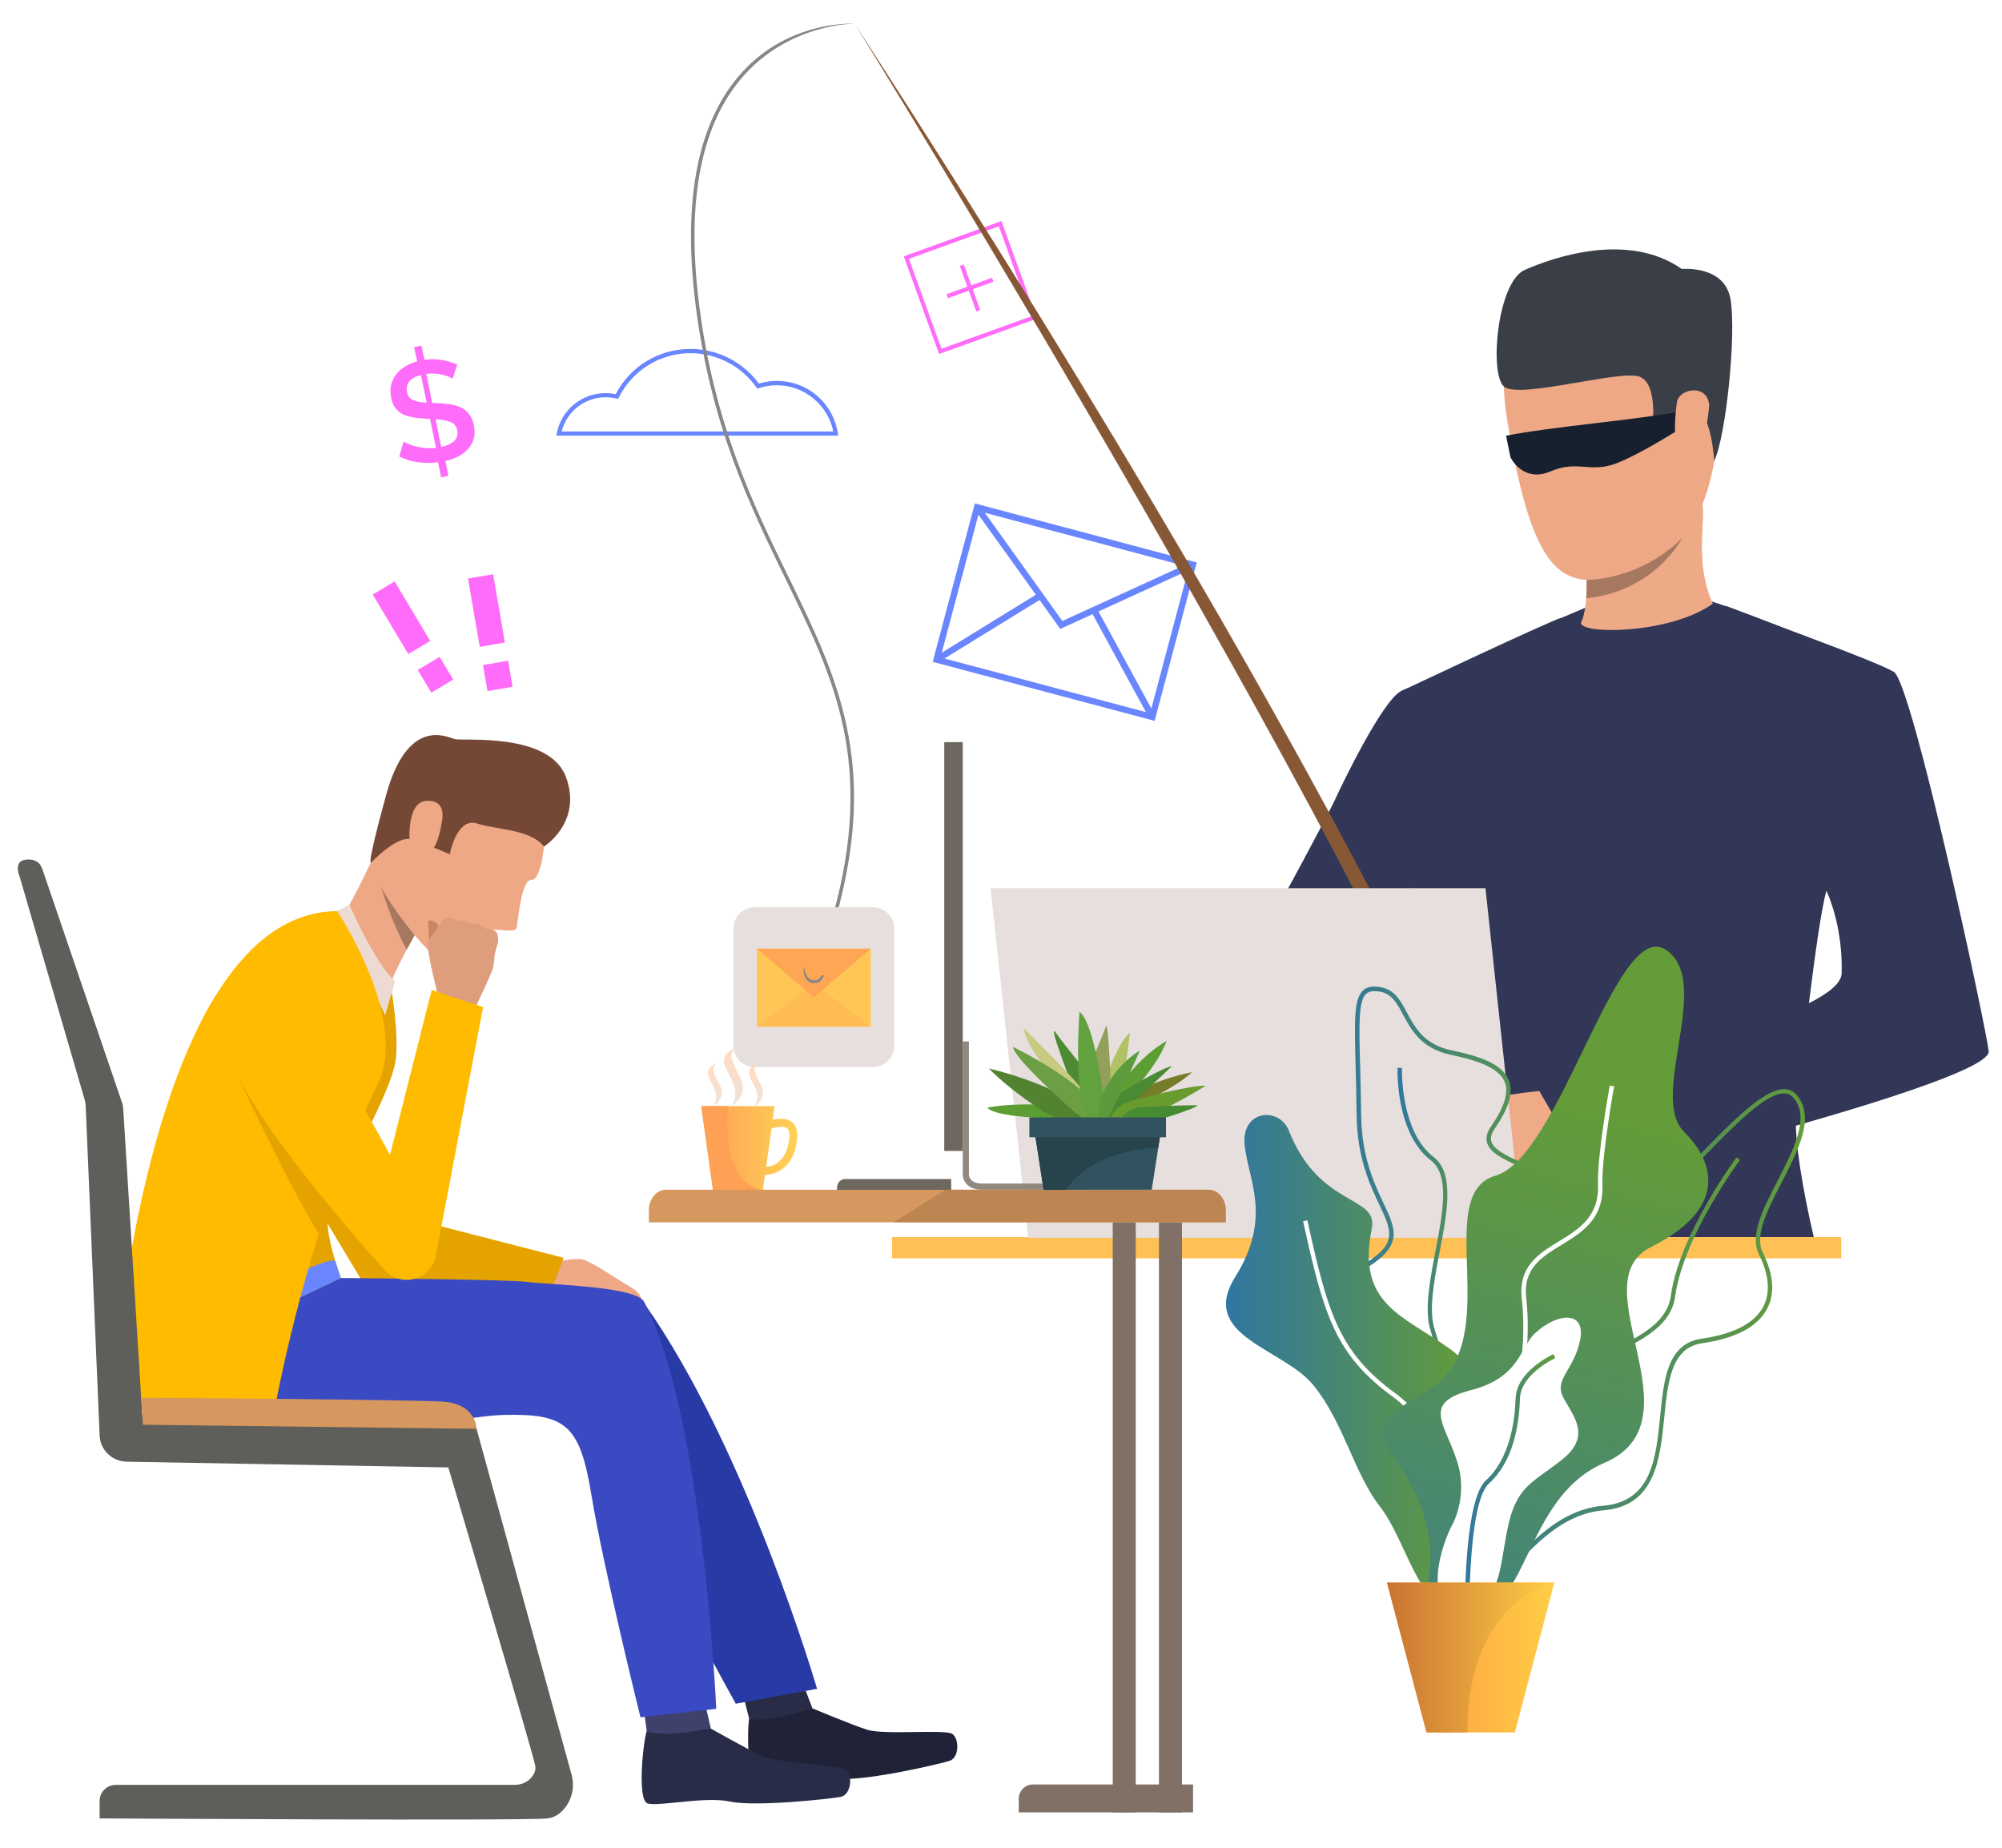 <?xml version="1.0" encoding="utf-8"?>
<!-- Generator: Adobe Illustrator 27.0.0, SVG Export Plug-In . SVG Version: 6.00 Build 0)  -->
<svg version="1.1" id="Слой_1" xmlns="http://www.w3.org/2000/svg" xmlns:xlink="http://www.w3.org/1999/xlink" x="0px" y="0px"
	 viewBox="0 0 2166.2 2000" style="enable-background:new 0 0 2166.2 2000;" xml:space="preserve">
<style type="text/css">
	.st0{fill:#6A86FF;}
	.st1{fill:#FF6CFA;}
	.st2{fill:#878787;}
	.st3{fill:#323657;}
	.st4{fill:#EEA987;}
	.st5{fill:#EFAA88;}
	.st6{fill:#EEA886;}
	.st7{fill:#3A3F47;}
	.st8{fill:#A77860;}
	.st9{fill:#16202E;}
	.st10{fill:#E6DFDD;}
	.st11{fill:#FFC055;}
	.st12{fill:#CFA345;}
	.st13{fill:#875835;}
	.st14{fill:#5E8FDF;}
	.st15{fill:#486EAB;}
	.st16{fill:#689FF7;}
	.st17{fill:url(#SVGID_1_);}
	.st18{clip-path:url(#SVGID_00000084508128632259943410000016746571654643012751_);}
	.st19{filter:url(#Adobe_OpacityMaskFilter);}
	.st20{clip-path:url(#SVGID_00000037674829567896127160000018062221462879338387_);}
	.st21{clip-path:url(#SVGID_00000039848371703936038100000011689185528386066618_);}
	
		.st22{clip-path:url(#SVGID_00000183246049806208308520000007907822232395922860_);fill:url(#SVGID_00000113345313386614754840000010041979141278922912_);}
	
		.st23{clip-path:url(#SVGID_00000037674829567896127160000018062221462879338387_);mask:url(#SVGID_00000041290390106618956910000010115690699047423664_);fill:url(#SVGID_00000087398581865324145240000005447636926822709936_);}
	.st24{fill:url(#SVGID_00000112633051956910806140000012617923929623084459_);}
	.st25{fill:url(#SVGID_00000041264424329477559420000017711254375179897002_);}
	.st26{fill:url(#SVGID_00000178205235275879271070000017630340776945586323_);}
	.st27{fill:url(#SVGID_00000113346229839295413470000004670579337456048309_);}
	.st28{fill:url(#SVGID_00000100360109588352355440000013834228542272242063_);}
	.st29{fill:url(#SVGID_00000132073744139227546710000004100121266538493104_);}
	.st30{fill:url(#SVGID_00000137101285275698486310000005274603004342472347_);}
	.st31{fill:url(#SVGID_00000013164898254001988650000011480369938158461116_);}
	.st32{fill:url(#SVGID_00000080893149443535629480000003774677175586949028_);}
	.st33{fill:#FFFFFF;}
	.st34{fill:url(#SVGID_00000101070987854153572700000001325951689418566286_);}
	.st35{fill:url(#SVGID_00000128444114553816255340000015407222746698608783_);}
	.st36{fill:url(#SVGID_00000000205892614448982960000002578417084980908683_);}
	.st37{fill:url(#SVGID_00000044153541461407856940000000503287361398350476_);}
	.st38{fill:#FFC655;}
	.st39{fill:#FFBC55;}
	.st40{fill:#FFA655;}
	.st41{fill:#E5A300;}
	.st42{fill:#202338;}
	.st43{fill:#292C47;}
	.st44{fill:#3D416B;}
	.st45{fill:#283AA5;}
	.st46{fill:#3A4AC3;}
	.st47{fill:#754836;}
	.st48{fill:#C98462;}
	.st49{fill:#DE9D7D;}
	.st50{fill:#EDDAD3;}
	.st51{fill:#FEBB00;}
	.st52{fill:#5E5E5B;}
	.st53{fill:#D6985E;}
	.st54{fill:#807066;}
	.st55{fill:#6E6760;}
	.st56{fill:#918880;}
	.st57{fill:#BC8551;}
	.st58{fill:#757D28;}
	.st59{fill:#5C9E33;}
	.st60{fill:#4D8B33;}
	.st61{fill:#B1C265;}
	.st62{fill:#92A05B;}
	.st63{fill:#C7CA7F;}
	.st64{fill:#518330;}
	.st65{fill:#6C9F44;}
	.st66{fill:#4A8A33;}
	.st67{fill:#689C2F;}
	.st68{fill:#478B33;}
	.st69{fill:#61A23E;}
	.st70{fill:#5C9B3B;}
	.st71{fill:#31535F;}
	.st72{fill:#27434C;}
</style>
<path class="st0" d="M1054.8,544.8l-45.6,171.4l240.1,63.9l45.6-171.4L1054.8,544.8z M1149.5,672l-83.9-117.1l214.9,57.2L1149.5,672
	z M1120.8,643.6L1019,706.3l39.7-149.3L1120.8,643.6z M1124.8,649.3l22.4,31.3l35-16l57.7,106l-217.9-58L1124.8,649.3z
	 M1188.6,661.7l96.9-44.3l-39.7,149.3L1188.6,661.7z"/>
<g>
	<g>
		<path class="st1" d="M1121.8,344.9l-105.7,38.2l-38.2-105.7l105.7-38.2L1121.8,344.9z M1018.7,377.4l97.3-35.2l-35.2-97.3
			l-97.3,35.2L1018.7,377.4z"/>
	</g>
	<g>
		
			<rect x="1047.8" y="285.6" transform="matrix(0.94 -0.34 0.34 0.94 -43.459 375.596)" class="st1" width="4.5" height="52.4"/>
	</g>
	<g>
		
			<rect x="1023.8" y="309.5" transform="matrix(0.94 -0.34 0.34 0.94 -43.46 375.574)" class="st1" width="52.4" height="4.5"/>
	</g>
</g>
<g>
	<path class="st0" d="M906.9,471.4H602l0.5-2.7c4.9-25.1,27.1-43.3,52.7-43.3c3.7,0,7.4,0.4,11,1.1c15.9-30.2,46.7-48.9,81-48.9
		c29.2,0,56.7,14,73.9,37.5c6.3-1.9,12.8-2.9,19.4-2.9c33.2,0,60.9,23.8,66,56.5L906.9,471.4z M607.7,466.9h293.9
		c-5.7-28.7-31.5-50-61-50c-6.7,0-13.3,1.1-19.6,3.2l-1.6,0.5l-1-1.4c-16.3-23.1-42.9-37-71.1-37c-33.1,0-62.9,18.4-77.7,47.9
		l-0.8,1.6l-1.8-0.4c-3.8-0.9-7.7-1.4-11.7-1.4C632.7,429.9,613.2,445.3,607.7,466.9z"/>
</g>
<g>
	<path class="st1" d="M489.8,409.9c-1.1-0.8-2.7-1.6-4.7-2.4s-4.3-1.5-6.8-2.1c-2.6-0.6-5.3-1-8.2-1.1c-2.9-0.2-5.9-0.1-8.9,0.3
		l6.5,31.5h3c5.7,0.2,11,0.6,15.7,1.3c4.7,0.7,8.9,1.9,12.4,3.6s6.5,4.1,8.8,7.1c2.4,3.1,4.1,7,5.1,11.9c1.1,5.4,1.1,10.2,0,14.4
		c-1.1,4.2-3.1,7.9-6,11.2c-2.9,3.2-6.4,6-10.7,8.2c-4.2,2.2-8.9,3.9-14.1,5.1l3.3,16l-7.9,1.6l-3.4-16.3c-7.4,1-14.6,1-21.7,0
		s-13.8-3.1-20.2-6.2l4.7-16.2c1.4,1,3.3,2,5.7,2.9c2.4,1,5.2,1.8,8.3,2.6c3.1,0.7,6.5,1.3,10.1,1.6c3.6,0.3,7.3,0.3,11-0.1
		l-6.5-31.5c-0.6-0.1-1.3-0.1-2-0.1s-1.4-0.1-2-0.1c-5.7-0.3-10.7-0.8-15-1.6c-4.3-0.7-8-2-11.1-3.6c-3.1-1.7-5.6-3.9-7.6-6.6
		s-3.4-6.2-4.3-10.4c-1-5-1.1-9.6-0.2-13.8c0.9-4.2,2.7-8,5.2-11.5c2.6-3.4,5.8-6.4,9.7-8.8c3.9-2.4,8.3-4.4,13.3-5.8l-3.2-15.4
		l7.9-1.6l3.2,15.4c6.7-1,13-0.9,19.1,0.2c6,1.1,11.5,2.7,16.4,5L489.8,409.9z M440.4,424.3c0.9,4.3,3,7.1,6.5,8.7
		c3.4,1.5,8.4,2.4,14.8,2.8l-6.2-30c-6.1,1.6-10.4,4-12.8,7.2C440.3,416.1,439.5,419.9,440.4,424.3z M494.8,465.7
		c-0.9-4.5-3.4-7.5-7.4-9s-9.4-2.6-16.2-3.1l6.2,30.1c6.5-1.4,11.2-3.7,14.2-6.7C494.7,473.9,495.7,470.1,494.8,465.7z"/>
</g>
<path class="st2" d="M897.7,989.8c-1.9,2.4-1.6,5.8,0.8,7.7c0.7,0.6,1.5,0.9,2.3,1.1c1,30.9-1,49.9-12.3,50.5
	c-10.9,0.5-12.1-15.9-12.1-15.9c-1.7,7.1,1.2,22.2,15.5,18.6c12.3-3.1,12.1-39.6,11.6-53.3c1-0.3,1.9-0.9,2.6-1.8
	c1.9-2.4,1.6-5.8-0.8-7.7C903.1,987.1,899.6,987.5,897.7,989.8z"/>
<g>
	<g>
		<path class="st3" d="M1533.6,1104c12.2,96.6,0.3,173.4-2.9,249.1h406.4c-0.9-50.5-1.9-113.4-2-155.3
			c92.9-24.5,193.2-56.5,191.3-79.9c-1.9-24.1-74.3-378.8-94.5-393.3c-18.9-12.4-143.6-63.3-185.1-75.3
			c-10.3-0.6-131.1,8.2-131.1,8.2c-54,22.5-138.9,61.4-196.9,91.4c1.4,43,4,89.2,7.6,138.6C1526.4,887.4,1533,995.2,1533.6,1104z
			 M1936.3,1145.1c5-67.5,25.4-183.5,27.6-191.8c0.1,0,9.6,9,9.6,9s3.1,0.4,3.2,0.4c0-0.1,2.9,1.1,2.9,1.1s61.5,85.9,62.2,132.1
			C2042.1,1117.9,1994,1133.7,1936.3,1145.1z"/>
	</g>
	<g>
		<path class="st3" d="M1515.6,1353.2h53.2c9.9-60.4,23.8-122.2,31.1-187.7l0,0c13.4-138.3,64.1-459.6,89.3-496.9
			c-14.4,4.3-173.5,79.5-173.5,79.5c5.6,133.3,11.1,228.6,20.2,431.4C1531.5,1235.1,1523.9,1296.6,1515.6,1353.2z"/>
	</g>
	<g>
		<path class="st3" d="M1667.8,1178c12.1,28.5,53.8,99,53.8,99s30.2-7.4,74.6-18.9c3.9,33.5,7.7,63.1,11.5,95H1966
			c-11-44.4-22.1-101.5-22.8-134.9c106.2-30.3,210.2-64.3,208.6-80.6c-2.4-24.1-82.1-395.9-102.4-410.4
			c-22.8-13.1-135.4-53-181.9-71.5c-9,10-71.1,78.5-93,337.4c-2.7,32.2,2.9,91,9.2,149.8C1719.4,1160.2,1665.8,1173.1,1667.8,1178z
			 M1957.3,1085.6c6.4-51.6,13.6-103.5,18.9-121.6c0,0,17.9,36.1,16.5,89.1C1992.5,1063.8,1978.8,1074.8,1957.3,1085.6z"/>
	</g>
	<g>
		<path class="st4" d="M1853.3,653.3c-41.4-91.7,56-182.2-137.5-60.1c0.2,19.2,4.2,59.8-4.8,79.9
			C1705.2,686.6,1805.7,687.4,1853.3,653.3z"/>
	</g>
	<g>
		<path class="st3" d="M1247.7,1221.7c0,0,77.2-74.9,127.8-87.3c32.6-7.1,84.6-75.1,111.6-114.7v-0.1
			c35.9-51.9,64.1-101.6,64.1-101.6s106.3-124.5,21-180c0,0-36.5-0.8-56.6,10.1c-20.6,11.2-64.6,102.9-72,119.2
			c-7.5,16.2-88.2,167.1-93.6,170.5s-14.4,15.8-46.7,33.2c-39.6,21.3-101.7,83.6-101.7,83.6L1247.7,1221.7z"/>
	</g>
	<path class="st5" d="M1618.3,1308.3c14.1,0.3,19-6.2,34.1-13.8c20.1-2.1,60.6-43.4,69.1-51.1l-21.4-32.9l-9.9-32.6
		c-2.2,0.9-79.6,6.5-90.3,15.7c-8.2,6-11.8,14-15.7,17.6c-10.3,10.5-23.1,25.3-4,37.4c0,0,2.7,15.8,10.9,22.8c0,0,2,14.6,14.7,20.5
		C1605.8,1292,1609.5,1306.6,1618.3,1308.3z"/>
	<path class="st6" d="M1741.2,313.4c0,0-139.5-33.6-110.1,143s62.8,190.9,147.8,155.7s79.1-148.2,84.1-203.4
		C1868,353.4,1785.8,316,1741.2,313.4z"/>
	<path class="st7" d="M1854.8,498.9c0,0-2.8-55.5-23-57.6c-20.2-2-23.7,20.3-23.7,20.3l-20.5,3.6c0,0,7.2-48.5-12.9-57.3
		s-131.5,24.8-147.5,10.3s-6.9-113.1,22.6-126.1c29.6-13.1,111.2-42.1,170-1c0,0,46.4-4.6,52.7,32.9
		C1878.8,361.4,1867.8,471.3,1854.8,498.9z"/>
	<path class="st3" d="M1664,1178l57.6,99c0,0,152.6-39.3,188.2-49.3l-81.4-96.9C1828.4,1130.8,1708.4,1158.2,1664,1178z"/>
	<path class="st8" d="M1716.4,647.4L1716.4,647.4c74.8-7.6,103.8-65.2,103.8-65.2c-47.1,46.6-103.4,45.3-103.4,45.3
		C1716.9,634.1,1716.7,640.9,1716.4,647.4z"/>
	<path class="st9" d="M1819,445.1c-47.8,9.3-139.9,16.6-189.4,26.4l4.7,23.2c0,0,13.2,28.3,43.4,15.4c30.2-12.8,42.8,2.6,72.3-9.1
		c29.5-11.7,77.6-43.1,77.6-43.1L1819,445.1z"/>
	<path class="st6" d="M1814.4,435.7c2.1-15.5,32.9-20.8,35,2.6C1843.3,517.8,1802.9,518.4,1814.4,435.7z"/>
</g>
<rect x="1601.1" y="1305.5" class="st10" width="89.4" height="34"/>
<rect x="965.2" y="1338.7" class="st11" width="1027.1" height="23"/>
<path class="st12" d="M1389.6,1144.3c4.3,21.1-5.5,40.9-21.9,44.2c-16.4,3.4-33.2-11-37.5-32.1s5.5-40.9,21.9-44.2
	C1368.5,1108.9,1385.3,1123.2,1389.6,1144.3z"/>
<g>
	<path class="st13" d="M924.7,25.6c0,0,601.7,972.3,698,1285.8l17.1-13.7C1639.7,1297.7,1514.7,936,924.7,25.6z"/>
	<path class="st14" d="M1520.4,1145.1c-21.2,17-52.2,13.5-69.2-7.7s-13.5-52.2,7.7-69.2s52.2-13.5,69.2,7.7
		C1545.1,1097.2,1541.6,1128.2,1520.4,1145.1z"/>
	
		<rect x="1415.3" y="1154.4" transform="matrix(0.32 -0.947 0.947 0.32 -100.202 2180.445)" class="st15" width="108.2" height="11.3"/>
	<path class="st14" d="M1463.3,1225.1c-7.7,6.2-19,4.9-25.2-2.8c-6.2-7.7-4.9-19,2.8-25.2c7.7-6.2,19-4.9,25.2,2.8
		C1472.3,1207.7,1471,1219,1463.3,1225.1z"/>
	<path class="st16" d="M1497.2,1116.1c-5.2,4.1-12.7,3.3-16.9-1.9c-4.1-5.2-3.3-12.7,1.9-16.9c5.2-4.1,12.7-3.3,16.9,1.9
		C1503.2,1104.4,1502.4,1111.9,1497.2,1116.1z"/>
</g>
<polygon class="st10" points="1607.3,961.2 1648,1339.5 1112.5,1339.5 1071.8,961.2 "/>
<g>
	<path class="st1" d="M519.1,700l-12.7-73.9l27.2-4.7l12.7,73.9L519.1,700z M527.4,747.9l-4.8-28.2l27.2-4.7l4.8,28.2L527.4,747.9z"
		/>
</g>
<g>
	<path class="st1" d="M441.8,707.8l-38.5-64.4l23.7-14.2l38.5,64.4L441.8,707.8z M466.7,749.6L452,725l23.7-14.2l14.7,24.6
		L466.7,749.6z"/>
</g>
<g>
	<path class="st2" d="M904.6,992.7l-3.6-1c46.3-165.6,1.2-258.2-51.1-365.4C812,548.5,769,460.4,752.6,329.6
		c-14.4-114.8,2.8-199.7,51.1-252.2c51.3-55.8,120.2-51.8,121-51.8l0,0c-0.7,0-68.1-0.2-118.2,54.3
		c-47.5,51.7-64.4,135.6-50.1,249.2c16.3,130.2,59.1,218,96.9,295.5C905.9,732.5,951.3,825.7,904.6,992.7z"/>
</g>
<path class="st10" d="M816.6,1154.7h128c12.7,0,22.9-10.2,22.9-22.8v-127.3c0-12.6-10.3-22.8-22.9-22.8h-128
	c-12.7,0-22.9,10.2-22.9,22.8v127.3C793.6,1144.6,803.9,1154.7,816.6,1154.7z"/>
<g>
	
		<linearGradient id="SVGID_1_" gradientUnits="userSpaceOnUse" x1="758.8" y1="757.45" x2="862.6" y2="757.45" gradientTransform="matrix(1 0 0 -1 0 2000)">
		<stop  offset="0" style="stop-color:#FF9F55"/>
		<stop  offset="1" style="stop-color:#FFD255"/>
	</linearGradient>
	<path class="st17" d="M855.8,1213.5c-5.9-4-14.1-3-19.8-1.6l2.1-14.9h-79.3l12.7,91.1h53.9l1.2-8.5l1.1-8.2
		c8.2-0.2,15.5-3,21.4-8.4c8.6-7.9,13.5-20.5,13.5-34.7C862.6,1219.8,858.9,1215.6,855.8,1213.5z M843.3,1256.6
		c-4,3.7-8.8,5.7-14.3,6.1l5.8-41.4c4.2-1.4,12.3-3.3,16.4-0.6c0.7,0.5,2.9,1.9,2.9,7.6C854,1240.1,850.1,1250.4,843.3,1256.6z"/>
	<g>
		<g>
			<defs>
				<polygon id="SVGID_00000000939187009590708290000002044584720466947004_" points="1,1 2,1 1,2 				"/>
			</defs>
			<defs>
				<polygon id="SVGID_00000127014869557645277010000013271071289246756514_" points="-1,-1 -2,-1 -1,-2 				"/>
			</defs>
			<clipPath id="SVGID_00000031921245015187278350000005428860451677629072_">
				<use xlink:href="#SVGID_00000000939187009590708290000002044584720466947004_"  style="overflow:visible;"/>
			</clipPath>
			
				<clipPath id="SVGID_00000101801083153257445420000015258463515285065865_" style="clip-path:url(#SVGID_00000031921245015187278350000005428860451677629072_);">
				<use xlink:href="#SVGID_00000127014869557645277010000013271071289246756514_"  style="overflow:visible;"/>
			</clipPath>
			<defs>
				<filter id="Adobe_OpacityMaskFilter" filterUnits="userSpaceOnUse" x="758.8" y="1197" width="66.6" height="91.1">
					<feColorMatrix  type="matrix" values="1 0 0 0 0  0 1 0 0 0  0 0 1 0 0  0 0 0 1 0"/>
				</filter>
			</defs>
			
				<mask maskUnits="userSpaceOnUse" x="758.8" y="1197" width="66.6" height="91.1" id="SVGID_00000026145346208606676930000010692812768340599458_">
				<g class="st19">
					<g>
						<defs>
							<polygon id="SVGID_00000034087997050561522900000007457201150072616594_" points="1,1 2,1 1,2 							"/>
						</defs>
						<defs>
							<polygon id="SVGID_00000072995632793786329380000017027297390555174566_" points="-1,-1 -2,-1 -1,-2 							"/>
						</defs>
						
							<clipPath id="SVGID_00000179636798841536536650000001678992612568451511_" style="clip-path:url(#SVGID_00000101801083153257445420000015258463515285065865_);">
							<use xlink:href="#SVGID_00000034087997050561522900000007457201150072616594_"  style="overflow:visible;"/>
						</clipPath>
						
							<clipPath id="SVGID_00000014605174867677014030000007124141120739002037_" style="clip-path:url(#SVGID_00000179636798841536536650000001678992612568451511_);">
							<use xlink:href="#SVGID_00000072995632793786329380000017027297390555174566_"  style="overflow:visible;"/>
						</clipPath>
						
							<linearGradient id="SVGID_00000005265686648473842760000016640361085033110919_" gradientUnits="userSpaceOnUse" x1="761.934" y1="702.192" x2="800.52" y2="772.874" gradientTransform="matrix(1 0 0 -1 0 2000)">
							<stop  offset="0" style="stop-color:#FFFFFF"/>
							<stop  offset="1" style="stop-color:#000000"/>
						</linearGradient>
						
							<path style="clip-path:url(#SVGID_00000014605174867677014030000007124141120739002037_);fill:url(#SVGID_00000005265686648473842760000016640361085033110919_);" d="
							M825.4,1288.1L825.4,1288.1h-53.9l-12.7-91.1H788C788,1197,777.5,1279.3,825.4,1288.1L825.4,1288.1z"/>
					</g>
				</g>
			</mask>
			
				<linearGradient id="SVGID_00000070814448872209671030000005417022387304861072_" gradientUnits="userSpaceOnUse" x1="761.934" y1="702.192" x2="800.52" y2="772.874" gradientTransform="matrix(1 0 0 -1 0 2000)">
				<stop  offset="0" style="stop-color:#FFFFFF"/>
				<stop  offset="1" style="stop-color:#000000"/>
			</linearGradient>
			
				<path style="clip-path:url(#SVGID_00000101801083153257445420000015258463515285065865_);mask:url(#SVGID_00000026145346208606676930000010692812768340599458_);fill:url(#SVGID_00000070814448872209671030000005417022387304861072_);" d="
				M825.4,1288.1L825.4,1288.1h-53.9l-12.7-91.1H788C788,1197,777.5,1279.3,825.4,1288.1L825.4,1288.1z"/>
		</g>
	</g>
	
		<linearGradient id="SVGID_00000132790692785259690930000001052242500260038047_" gradientUnits="userSpaceOnUse" x1="761.934" y1="702.192" x2="800.52" y2="772.874" gradientTransform="matrix(1 0 0 -1 0 2000)">
		<stop  offset="0" style="stop-color:#FFA155"/>
		<stop  offset="1" style="stop-color:#FFA155"/>
	</linearGradient>
	<path style="fill:url(#SVGID_00000132790692785259690930000001052242500260038047_);" d="M825.4,1288.1L825.4,1288.1h-53.9
		l-12.7-91.1H788C788,1197,777.5,1279.3,825.4,1288.1L825.4,1288.1z"/>
	
		<linearGradient id="SVGID_00000142153038416518387300000006133376038589785731_" gradientUnits="userSpaceOnUse" x1="775.088" y1="802.366" x2="800.045" y2="848.082" gradientTransform="matrix(1 0 0 -1 0 2000)">
		<stop  offset="5.181349e-03" style="stop-color:#E6E6E6"/>
		<stop  offset="1" style="stop-color:#FFDCC2"/>
	</linearGradient>
	<path style="fill:url(#SVGID_00000142153038416518387300000006133376038589785731_);" d="M795.3,1134.3c0,0-16.7,5.6-10.5,20.4
		s16.8,24.2,6.8,42.4c0,0,18.5-11.2,9.9-29.7C792.8,1148.8,787.5,1143.5,795.3,1134.3z"/>
	
		<linearGradient id="SVGID_00000178885872146368912940000008157118536663677371_" gradientUnits="userSpaceOnUse" x1="804.403" y1="802.522" x2="822.71" y2="836.057" gradientTransform="matrix(1 0 0 -1 0 2000)">
		<stop  offset="5.181349e-03" style="stop-color:#E6E6E6"/>
		<stop  offset="1" style="stop-color:#FFDCC2"/>
	</linearGradient>
	<path style="fill:url(#SVGID_00000178885872146368912940000008157118536663677371_);" d="M819.2,1151c0,0-12.2,4.1-7.7,15
		s12.3,17.7,5,31.1c0,0,13.6-8.2,7.3-21.8C817.4,1161.6,813.5,1157.8,819.2,1151z"/>
	
		<linearGradient id="SVGID_00000107580964026783829230000008899288661757152957_" gradientUnits="userSpaceOnUse" x1="759.906" y1="802.527" x2="778.213" y2="836.062" gradientTransform="matrix(1 0 0 -1 0 2000)">
		<stop  offset="5.181349e-03" style="stop-color:#E6E6E6"/>
		<stop  offset="1" style="stop-color:#FFDCC2"/>
	</linearGradient>
	<path style="fill:url(#SVGID_00000107580964026783829230000008899288661757152957_);" d="M774.7,1151c0,0-12.2,4.1-7.7,15
		s12.3,17.7,5,31.1c0,0,13.6-8.2,7.3-21.8C772.9,1161.6,769,1157.8,774.7,1151z"/>
</g>
<g>
	<g>
		
			<linearGradient id="SVGID_00000172432520243288822060000002069633074630109085_" gradientUnits="userSpaceOnUse" x1="1561.314" y1="498.3" x2="1882.7" y2="498.3" gradientTransform="matrix(1 0 0 -1 0 2000)">
			<stop  offset="0" style="stop-color:#3076A1"/>
			<stop  offset="1" style="stop-color:#639C38"/>
		</linearGradient>
		<path style="fill:url(#SVGID_00000172432520243288822060000002069633074630109085_);" d="M1565.6,1750.9
			c-17-77.5,19.7-96.9,55.2-115.6c29-15.3,56.3-29.7,54.9-75.4c-1.9-60.6,39.3-82.6,75.7-102.1c27.1-14.5,52.7-28.1,56.5-55.7
			c9.2-66.3,70.4-148.8,71-149.6l3.8,2.8c-0.6,0.8-61.1,82.3-70.1,147.4c-4.1,30-30.8,44.2-59,59.2c-36.9,19.7-75.1,40.1-73.2,97.7
			c1.6,48.7-28.4,64.5-57.4,79.8c-35.4,18.7-68.9,36.4-52.7,110.4L1565.6,1750.9z"/>
	</g>
	<g>
		
			<linearGradient id="SVGID_00000054264813070015587590000008062756981944331965_" gradientUnits="userSpaceOnUse" x1="1533.4" y1="545.055" x2="1952.976" y2="545.055" gradientTransform="matrix(1 0 0 -1 0 2000)">
			<stop  offset="0" style="stop-color:#3076A1"/>
			<stop  offset="1" style="stop-color:#639C38"/>
		</linearGradient>
		<path style="fill:url(#SVGID_00000054264813070015587590000008062756981944331965_);" d="M1584.2,1731.2c-0.8,0-1.6,0-2.4-0.1
			c-15.3-1.1-30.4-12.8-47.3-36.7l-1.1-1.5l1.2-1.4c0.3-0.3,27.4-33.4,17.5-95.5c-2.3-14.5-5.4-25.6-7.9-34.5
			c-3.6-13-6.1-21.6-2-28.4c5.1-8.7,19-13.3,57.9-22.5c41.5-9.9,55.4-56.7,67.6-97.9c11.5-38.9,22.5-75.5,54.8-74.4
			c29.7,1.1,74.8-45.4,114.5-86.4c36.9-38,71.7-73.9,94-73.2c5.4,0.2,9.9,2.4,13.4,6.7c19.9,23.6,1.3,59.5-16.6,94.2
			c-15.3,29.6-29.7,57.6-20.4,76c11.7,23.2,13.3,44.1,4.7,60.6c-10.2,19.5-33.8,32.1-70.4,37.4c-33.4,4.8-37,41.3-40.9,79.9
			c-4.5,45-9.5,96.1-65.6,100.9c-41.6,3.6-69.7,32.8-94.5,58.6C1621.1,1713.4,1604,1731.2,1584.2,1731.2z M1539.4,1693.1
			c15.4,21.4,29.4,32.3,42.8,33.2c18.6,1.4,35.6-16.3,55.3-36.8c25.3-26.4,54.1-56.3,97.5-60.1c52.1-4.5,56.8-51.3,61.3-96.6
			c4-40.5,7.8-78.7,44.9-84.1c34.9-5.1,57.4-16.8,66.8-34.9c7.8-15.1,6.2-34.5-4.8-56.3c-10.4-20.6,4.6-49.6,20.4-80.3
			c17.2-33.3,35-67.8,17.2-89c-2.7-3.2-5.9-4.8-9.9-5c-20.1-0.7-54.3,34.5-90.4,71.7c-41.9,43.2-85.2,87.8-116.9,87.8
			c-0.4,0-0.8,0-1.2,0c-28.6-1.1-38.6,32.3-50,71c-12.6,42.5-26.9,90.7-71.1,101.2c-35.3,8.4-50.7,13.1-55,20.3
			c-3,5.1-0.9,12.5,2.5,24.8c2.5,9,5.7,20.3,8.1,35C1566,1653,1544.7,1685.9,1539.4,1693.1z"/>
	</g>
	<g>
		
			<linearGradient id="SVGID_00000047030772640982578490000011174469956783674526_" gradientUnits="userSpaceOnUse" x1="1436.88" y1="608.729" x2="1707.459" y2="608.729" gradientTransform="matrix(1 0 0 -1 0 2000)">
			<stop  offset="0" style="stop-color:#3076A1"/>
			<stop  offset="1" style="stop-color:#639C38"/>
		</linearGradient>
		<path style="fill:url(#SVGID_00000047030772640982578490000011174469956783674526_);" d="M1585.9,1714.9c-0.6,0-1.1,0-1.7-0.1
			c-25.1-2.3-44.5-57.4-63.2-110.7c-8.9-25.3-17.3-49.1-25.4-64.5c-6.3-11.9-14.4-24.3-22.2-36.3c-20.7-31.9-42.1-64.9-35.2-93.9
			c3.7-15.2,14.6-27.9,33.4-38.8c41.2-23.8,34.9-37.2,21-66.6c-10.2-21.6-24.2-51.1-24.7-97.6c-0.2-20-0.7-37.3-1.1-52.5
			c-1.3-49-2-73.6,8.5-82.5c4.3-3.7,10.4-4.6,19.1-3c14.8,2.8,21.2,14.8,28,27.5c8.7,16.2,18.5,34.5,48.1,40.7
			c27.8,5.8,54.6,13.8,62,32.2c5.2,13,0.3,30.1-15,52.3c-3.7,5.4-5,9.9-3.9,14c2.4,8.9,16.3,15.4,32.3,22.9
			c22.8,10.7,51.3,23.9,59.3,51.4c6.5,22.1-1,49.7-22.9,84.4c-51.9,82-49.8,137.6-48,186.7c1.4,36.4,2.7,70.7-19.3,109.1
			C1605.5,1706.7,1595.9,1714.9,1585.9,1714.9z M1487.1,1072.6c-3.7,0-6.5,0.9-8.6,2.6c-8.7,7.4-8.1,32.8-6.8,78.7
			c0.4,15.3,0.9,32.6,1.1,52.6c0.5,45.4,14.2,74.4,24.2,95.6c13.8,29.2,22.1,46.8-22.9,72.7c-17.6,10.2-27.8,21.9-31.2,35.8
			c-6.5,27,14.4,59.1,34.5,90.2c7.8,12.1,15.9,24.6,22.4,36.6c8.3,15.6,16.8,39.7,25.7,65.1c17.4,49.5,37,105.5,59.1,107.5
			c8.4,0.8,17.3-6.9,26.4-22.8c21.2-37.2,20-69.3,18.6-106.5c-1.9-49.8-4-106.1,48.7-189.4c21.2-33.4,28.5-59.8,22.4-80.5
			c-7.4-25.4-33.6-37.6-56.8-48.4c-17.1-8-31.9-14.9-34.9-25.9c-1.5-5.5,0-11.3,4.6-17.9c14.3-20.8,19.1-36.4,14.5-47.8
			c-6.6-16.4-33.3-24.1-58.5-29.4c-31.8-6.7-42.6-26.9-51.3-43.1c-6.5-12.2-12.1-22.7-24.7-25.1
			C1491.2,1072.9,1489,1072.6,1487.1,1072.6z"/>
	</g>
	<g>
		
			<linearGradient id="SVGID_00000042711026069853917290000010893653657691595395_" gradientUnits="userSpaceOnUse" x1="1512.154" y1="550.1" x2="1594.246" y2="550.1" gradientTransform="matrix(1 0 0 -1 0 2000)">
			<stop  offset="0" style="stop-color:#3076A1"/>
			<stop  offset="1" style="stop-color:#639C38"/>
		</linearGradient>
		<path style="fill:url(#SVGID_00000042711026069853917290000010893653657691595395_);" d="M1586.4,1744.3l-4.5-1.4
			c25.4-80.1-20.5-259.9-34.2-303.7c-6.7-21.5-0.5-53.9,5.5-85.2c7.8-40.5,15.8-82.3-4.7-98c-38.4-29.5-36.4-97.6-36.3-100.5
			l4.7,0.2c0,0.7-2,68.6,34.4,96.5c22.8,17.5,14.5,60.8,6.4,102.6c-5.9,30.7-12,62.5-5.6,82.9
			C1569.2,1491.9,1611.7,1664.4,1586.4,1744.3z"/>
	</g>
	
		<linearGradient id="SVGID_00000060710050280103952790000010246345192373573546_" gradientUnits="userSpaceOnUse" x1="1326.543" y1="533.833" x2="1591.497" y2="533.833" gradientTransform="matrix(1 0 0 -1 0 2000)">
		<stop  offset="0" style="stop-color:#3076A1"/>
		<stop  offset="1" style="stop-color:#639C38"/>
	</linearGradient>
	<path style="fill:url(#SVGID_00000060710050280103952790000010246345192373573546_);" d="M1394.7,1223.8
		c-10.6-26.8-51.8-22.7-48,15.2c3.8,37.9,30.3,78.3-10.1,142.7c-40.4,64.4,51.8,77,84.6,117.4c32.8,40.4,44.2,96,72,131.3
		c27.8,35.4,46.7,120,69.5,88.4c22.7-31.6,1.3-72.6,3.9-129.5c2.5-56.8,53.1-92.8,2.5-129.4s-101.5-47.9-84.8-130.5
		C1491.6,1293.1,1427.5,1307.2,1394.7,1223.8z"/>
	<g>
		<path class="st33" d="M1599.4,1726.2c-0.3-1.7-28.4-168.2-91.2-213.8c-64.1-46.5-75.8-89.5-98.2-190.8l4.6-1
			c22.1,100.1,33.6,142.5,96.3,188c64.5,46.8,92,209.9,93.1,216.8L1599.4,1726.2z"/>
	</g>
	
		<linearGradient id="SVGID_00000049905769047179982680000009675599682819798965_" gradientUnits="userSpaceOnUse" x1="1503.875" y1="-66.378" x2="1726.745" y2="800.339" gradientTransform="matrix(1 0 0 -1 0 2000)">
		<stop  offset="0" style="stop-color:#3076A1"/>
		<stop  offset="1" style="stop-color:#639C38"/>
	</linearGradient>
	<path style="fill:url(#SVGID_00000049905769047179982680000009675599682819798965_);" d="M1542.7,1720.2c0,0,18.7-46.2-15.3-111.9
		c-34-65.7-61.5-55.6,20.4-106.1s0.5-209.7,70.3-229.9c69.8-20.2,130.4-277.8,183.5-245c53.1,32.8-17.7,159.1,20.2,197
		c37.9,37.9,42.9,86.1-35.4,125.2c-78.3,39,55.6,188.1-50.5,233.6C1629.8,1628.5,1660.2,1806.8,1542.7,1720.2z"/>
	<g>
		<path class="st33" d="M1575.1,1769.2c-0.1-0.6-11.5-59.8,24.5-136.2c36.7-77.9,54.3-163,47-227.7c-3.9-35.1,18.5-48.8,40.2-62
			c21.4-13.1,43.5-26.6,42.3-61.1c-1.1-31.2,12.1-104.3,12.7-107.4l4.7,0.8c-0.1,0.8-13.7,75.7-12.6,106.4
			c1.3,37.3-22,51.5-44.5,65.3c-21.4,13.1-41.6,25.4-38,57.4c7.4,65.6-10.4,151.7-47.4,230.3c-35.3,74.9-24.3,132.7-24.2,133.2
			L1575.1,1769.2z"/>
	</g>
	<path class="st33" d="M1660.9,1442.8c23.8-22.1,55.3-25.3,48.8,7.5c-6.6,32.8-29.1,42.2-17.8,62.8c11.3,20.6,30,41.3-1.9,66.6
		c-31.9,25.3-49.7,28.1-59.1,76c-9.4,47.8-7.5,80.5-48.8,82.5s-25.3-58.2-12.2-85.4c0,0,19.7-31,6.6-71.8s-38.5-62.8,15-76.6
		C1644.9,1490.6,1644.8,1457.7,1660.9,1442.8z"/>
	<g>
		
			<linearGradient id="SVGID_00000154387927859227888340000014457990563830107797_" gradientUnits="userSpaceOnUse" x1="1584.856" y1="382.9" x2="1682.8" y2="382.9" gradientTransform="matrix(1 0 0 -1 0 2000)">
			<stop  offset="0" style="stop-color:#3076A1"/>
			<stop  offset="1" style="stop-color:#639C38"/>
		</linearGradient>
		<path style="fill:url(#SVGID_00000154387927859227888340000014457990563830107797_);" d="M1585,1768.8
			c-0.1-5.9-3-143.6,22.8-166.8c26.3-23.7,31.4-65.6,32.1-88.4c0.9-29.8,39.3-47.4,41-48.2l1.9,4.3c-0.4,0.2-37.4,17.2-38.2,44
			c-0.8,28.8-7.4,68.2-33.6,91.8c-24.2,21.8-21.3,161.8-21.2,163.2L1585,1768.8z"/>
	</g>
	
		<linearGradient id="SVGID_00000166656992638818268010000006938456904883607467_" gradientUnits="userSpaceOnUse" x1="1500.8" y1="206.3" x2="1681.8" y2="206.3" gradientTransform="matrix(1 0 0 -1 0 2000)">
		<stop  offset="0" style="stop-color:#FF9340"/>
		<stop  offset="1" style="stop-color:#FFCE45"/>
	</linearGradient>
	<polygon style="fill:url(#SVGID_00000166656992638818268010000006938456904883607467_);" points="1681.8,1712.6 1639.1,1874.8 
		1543.6,1874.8 1500.8,1712.6 	"/>
	
		<linearGradient id="SVGID_00000096745127286203559970000012875535056923911858_" gradientUnits="userSpaceOnUse" x1="1500.7" y1="206.3" x2="1681.8" y2="206.3" gradientTransform="matrix(1 0 0 -1 0 2000)">
		<stop  offset="0" style="stop-color:#C97332"/>
		<stop  offset="1" style="stop-color:#FFCE45"/>
	</linearGradient>
	<path style="fill:url(#SVGID_00000096745127286203559970000012875535056923911858_);" d="M1681.8,1712.6c0,0-94.1,17.7-94.1,162.2
		h-44.2l-42.8-162.2H1681.8z"/>
</g>
<g>
	<polygon class="st38" points="942.2,1026.6 942.2,1111 818.9,1111 818.9,1026.6 908.7,1026.6 	"/>
	<polygon class="st39" points="942.2,1111 880.6,1063.8 818.9,1111 	"/>
	<polygon class="st40" points="942.2,1026.6 890.1,1071.1 880.6,1079.2 871.1,1071.1 818.9,1026.6 908.7,1026.6 	"/>
</g>
<path class="st2" d="M891.6,1055.7c-1.6,4.1-3.9,6.9-6.9,7.7c-13.6,3.4-16.4-10.9-14.8-17.7c0,0,1.2,15.6,11.5,15.2
	c3.4-0.2,6-2.1,7.8-5.7C890,1055.5,890.8,1055.6,891.6,1055.7z"/>
<g>
	<path class="st6" d="M693.8,1410.3c1-4.3,0.5-10.8-12.8-18.3c-13.3-7.4-43-28.9-53.2-29.5s-25.7,3.2-29.8,3.1s-12.1,27.4-12.1,27.4
		L693.8,1410.3z"/>
</g>
<g>
	<polygon class="st41" points="338.5,1139.7 427.5,1314.3 609.9,1361.2 592.3,1407.4 396.1,1393.5 299.9,1233.3 	"/>
</g>
<g>
	<g>
		<g>
			<path class="st42" d="M879.1,1848.7c0,0,40.8,17.2,59,23.1c18.2,6,85-0.7,92.4,4.6c7.4,5.3,7.7,25.5-3,29.1
				c-10.7,3.5-90.5,21.9-118.3,19.3s-76.7,14.9-88.4,12.6s-12.7-63.4-10.2-77.5C813,1845.7,879.1,1848.7,879.1,1848.7z"/>
		</g>
	</g>
</g>
<g>
	<g>
		<g>
			<path class="st43" d="M869.7,1824.2l9.4,24.5c0,0-49.2,16.3-68.5,11.1l-6.4-25L869.7,1824.2z"/>
		</g>
	</g>
</g>
<g>
	<g>
		<g>
			<path class="st43" d="M769,1870.5c0,0,38.5,21.9,55.9,30s84.5,9.3,91.2,15.5s4.6,26.3-6.4,28.5c-11.1,2.2-92.4,11-119.7,5.1
				s-78,5.7-89.3,2c-11.3-3.6-5.1-64.5-1-78.2C703.8,1859.7,769,1870.5,769,1870.5z"/>
		</g>
	</g>
</g>
<g>
	<g>
		<g>
			<path class="st44" d="M763.3,1845l5.8,25.5c0,0-50.8,10.4-69.3,3l-3.4-25.6L763.3,1845z"/>
		</g>
	</g>
</g>
<g>
	<path class="st45" d="M377.5,1386.6c0,0,175.5,1.4,197,4.3c23.3,3.1,111.5,4,122.6,19.6c111.3,157.4,187,417.1,187,417.1l-88,16.1
		c0,0-85.1-153.7-120.7-233.5c-32-71.7-59.4-90.1-126.5-88.5c-67.2,1.6-282-12.2-405.9-26.5L377.5,1386.6z"/>
</g>
<g>
	<path class="st41" d="M415.4,1027.6c0,0,17.2,75.5,13,117.2c-4.2,41.6-70.7,146-73.8,169.2c-3.2,23.2,15,71.1,15,71.1l-230,106.5
		c0,0,0.4-66.6,9.8-145.6c9.4-79,39.2-141.6,49.7-186.2c35.6-152.4,165.7-173.6,165.7-173.6L415.4,1027.6z"/>
</g>
<g>
	<path class="st46" d="M368.9,1383c0,0,180.7,1.4,202.3,4.3c23.3,3.1,116.7,4.6,125.7,21.4c63.8,120,78.1,440.5,78.1,440.5l-82,9.2
		c0,0-40.3-162.6-53-240.1c-12.6-77.5-28.5-88.7-95.6-87.1c-67.2,1.6-330.3,71.6-404.6-39.7L368.9,1383z"/>
</g>
<g>
	<path class="st6" d="M589.4,906.2c0,0-2.1,46.3-14.8,46.1c-10.4-0.1-14.3,44.3-15.4,51.2c-1.2,6.9-19.8,1.3-25.4,2.8
		c-5.6,1.5-42.5,39.8-56.6,33.2c-14.1-6.7-61.7-63.7-67.8-90.5s26.6-111.7,57-137.6C496.7,785.6,592.8,825.1,589.4,906.2z"/>
</g>
<g>
	<path class="st6" d="M454,1002.6c0,0-2.2,3.7-5.4,9.5c-2.4,4.3-5.4,9.7-8.5,15.5c-8.5,15.9-18.2,35.4-20.3,45.3
		c-4,18.6-46.3-85.5-46.3-85.5s30.6-53.2,54.8-117.3C452.5,805.9,454,1002.6,454,1002.6z"/>
</g>
<g>
	<path class="st47" d="M588.6,916.1c0,0,41.9-26.2,23.8-75.2c-18.1-49-112.2-38.6-120.6-41.1s-50.7-24.3-74,60.5
		C394.5,945,402,933,402,933s28.2-29.5,43.1-24.7c16.2,5.2,41.6,16.1,41.6,16.1s7.3-40.2,29.4-33.2
		C538.2,898.2,573.4,897.1,588.6,916.1z"/>
</g>
<g>
	<path class="st6" d="M477.4,893.4c1-5.5,7.1-28.1-16.3-26.7c-23.4,1.4-18.4,53.9-15.7,56.2C448,925,469,939.8,477.4,893.4z"/>
</g>
<g>
	<path class="st8" d="M448.6,1012.1c-2.4,4.3-5.4,9.7-8.5,15.5c-16.2-29.1-25.6-60.5-28.3-70.2
		C417.6,974.1,448.6,1012.1,448.6,1012.1z"/>
</g>
<g>
	<path class="st48" d="M464.2,1018.5c0,0-0.3-15.4-1-20.2c-0.6-4.7,9.4-1.5,11.2,4C476.4,1007.9,464.2,1018.5,464.2,1018.5z"/>
</g>
<g>
	<path class="st49" d="M538,1010.1c0,0,1.6,6.7,0.8,10c0,0-1.8,5.9-2.9,10.1c-0.3,1.4-0.6,2.5-0.7,3.3c-0.4,3.3-0.1,10.5-3.2,18.2
		c-3,7.6-18.5,40.7-18.5,40.7l-21.8-6.4l-17.1-5.8c0,0-13.5-52.2-11.5-59.7c0.2-0.7,0.4-1.4,0.7-2.1c2.3-6.1,6.6-9.7,8.2-12.8
		c0.6-1.1,7.2-11.9,10.9-12.4c5.2-0.8,9.1,0.8,11.5,3.5c0,0,10.2-1,16,2.8c0,0,9.4-1.2,15.2,5.6C525.7,1005.2,535.4,1005,538,1010.1
		z"/>
</g>
<g>
	<path class="st50" d="M378.1,979c0,0,26.6,62,49.3,83l-10.7,36.9l-51.9-112.8L378.1,979z"/>
</g>
<g>
	<path class="st0" d="M368.9,1383c0,0-3.3-8.9-5.8-17.6s-70.7,27.2-70.7,27.2l16.4,19L368.9,1383z"/>
</g>
<g>
	<path class="st51" d="M408.6,1173.1c-6.5,13.3-12.7,26.8-18.6,40.4l0,0c-13,29.9-24.5,60.4-34.6,90.1c-3.6,10.6-7.1,21.2-10.4,31.6
		c-39.2,124-54.7,229.1-54.7,229.1s-146.4-39-168.3-58.3c0,0,35.7-518.7,242.9-520l0,0C366.1,988,442.7,1103.2,408.6,1173.1z"/>
</g>
<g>
	<path class="st41" d="M355.4,1303.7c-3.6,10.6-7.1,21.2-10.4,31.6c-32.2-51-89.1-173.6-90-175.6L355.4,1303.7z"/>
</g>
<g>
	<path class="st51" d="M467.1,1071.4l55.6,18.4l-51.3,270c-5.7,25.6-38,34-55.5,14.4C368,1320.5,292.2,1231,259,1167.9
		c-50.3-95.9,33.7-129.2,53.8-105.1c20.2,24.1,109.2,187,109.2,187L467.1,1071.4z"/>
</g>
<path class="st52" d="M46,941l86.1,252.4c0.7,1.9,1,3.9,1.2,5.9l20.6,331.8l359.8,8l104.8,381.6c3.2,11.5,1.1,23.9-5.8,33.8
	c-4.6,6.5-11.1,12.2-20.2,13.3c-22.8,2.8-484.7,0-484.7,0v-19.1c0-9.5,7.9-17.2,17.6-17.2h431.8c7.1,0,14-3.1,18.3-8.6
	c2.6-3.2,4.4-7.2,3.7-11.8c-1.9-12.2-94.1-323.1-94.1-323.1l-347.9-6.2c-15.8-0.3-28.7-12.6-29.4-28.1l-15.1-357
	c-0.1-2.3-0.5-4.5-1.1-6.7L21.3,948.8c0,0-7.4-16.8,6.2-18.4C41,928.7,44.5,936.6,46,941z"/>
<path class="st53" d="M515.6,1546.2c0,0,0.3-27.5-37.5-29.5c-43.4-2.2-325.4-4.2-325.4-4.2l1.9,29.3L515.6,1546.2z"/>
<path class="st53" d="M702.1,1309.6v13.1h624.2v-13.1c0-12.2-8.2-22.1-18.3-22.1H720.4C710.3,1287.5,702.1,1297.4,702.1,1309.6z"/>
<path class="st54" d="M1102.3,1961.3h188.6v-30.2h-173.2c-8.5,0-15.4,6.9-15.4,15.4V1961.3z"/>
<rect x="1254" y="1322.8" class="st54" width="24.9" height="638.5"/>
<rect x="1204" y="1322.8" class="st54" width="24.9" height="638.5"/>
<rect x="1021.7" y="803.1" class="st55" width="20" height="442.4"/>
<g>
	<path class="st56" d="M1063,1287.5h109.8v-6.7H1063c-5.7,0-9.8-1.4-12.2-4c-2.9-3.2-2.4-7.6-2.4-7.6v-0.2v-0.2V1127h-6.7v141.7
		c-0.1,1.4-0.4,7.5,4,12.5C1049.4,1285.4,1055.2,1287.5,1063,1287.5z"/>
</g>
<path class="st55" d="M914.6,1275.9h114.6v11.7H905.7v-2.7C905.7,1279.9,909.7,1275.9,914.6,1275.9z"/>
<path class="st57" d="M966.9,1322.7h359.3v-13.1c0-12.2-8.4-22.1-18.9-22.1h-284.2L966.9,1322.7z"/>
<g>
	<g>
		<path class="st58" d="M1289.9,1160.3c0,0-34.5,5.2-84.7,31.9C1154.9,1218.8,1244.6,1200.2,1289.9,1160.3z"/>
		<path class="st59" d="M1198.4,1196c0,0,25-47.7,63.9-69.4c0,0-11.3,33.1-52.3,68.6S1198.4,1196,1198.4,1196z"/>
		<path class="st60" d="M1178.4,1163.4c0,0-25.8-31.6-36.1-45.9c-10.3-14.3,21.7,67.1,24.3,75.7
			C1169.2,1201.9,1180.1,1209.3,1178.4,1163.4z"/>
		<path class="st61" d="M1203.1,1212.2c11.5-17.2,19.5-94.7,19.5-94.7c-20.1,16.6-39,91.5-39,91.5S1191.6,1229.4,1203.1,1212.2z"/>
		<path class="st62" d="M1200.5,1204.4c3.4-7.3-1.1-102.3-3.9-93.7c-2.7,8.6-18.4,44.2-18.4,44.2
			C1175.9,1176.5,1197.1,1211.7,1200.5,1204.4z"/>
		<path class="st63" d="M1174.1,1183.3c-6.1-11.1-66.2-70.4-66.2-70.4c0.6,18.4,37.9,62,37.9,62S1180.1,1194.4,1174.1,1183.3z"/>
		<path class="st59" d="M1203.1,1210.9c-69.4-25.6-134.8-12.3-134.8-12.3c9.6,13.1,100.4,12.3,100.4,12.3H1203.1z"/>
		<path class="st64" d="M1188.5,1213.2c-35.3-38.4-118.5-56.9-118.5-56.9c24.6,25.1,59.9,47.1,59.9,47.1
			S1223.8,1251.6,1188.5,1213.2z"/>
		<path class="st65" d="M1195.6,1209c-20.7-38.2-99.3-76-99.3-76c0,12,63.7,68.1,63.7,68.1S1216.3,1247.2,1195.6,1209z"/>
		<path class="st66" d="M1195.1,1212.8c15.5-2.8,72.9-59.1,72.9-59.1c-14.9,2.9-72.9,39.6-72.9,39.6S1179.6,1215.6,1195.1,1212.8z"
			/>
		<path class="st67" d="M1222.6,1213c19.5,0.8,82.1-38.1,82.1-38.1c-18.7,0-61.7,11.3-82.7,17.2c-7.9,2.2-14.6,7.5-18.7,14.6
			C1192.1,1226.6,1205.6,1212.3,1222.6,1213z"/>
		<path class="st68" d="M1294.9,1196.1c-5.8-0.5-43.4,1.2-59.5,2c-6.4,0.3-12.5,2.6-17.4,6.8c-7,6-4.9,10.5,4.6,12.4
			C1235.2,1219.9,1302.4,1196.7,1294.9,1196.1z"/>
		<path class="st69" d="M1193.4,1206.3c1.4-5.9,1.6-12,0.8-18c-2.7-20.4-12.2-83.7-26.2-93.3c0,0-6.3,82,6.9,109.6
			C1184.9,1225.2,1190.8,1217.6,1193.4,1206.3z"/>
		<path class="st70" d="M1193.3,1217.5c7.9-7.5,40-80.5,40-80.5c-30.1,17.6-43.5,53.3-43.5,53.3S1185.4,1225,1193.3,1217.5z"/>
	</g>
	<polygon class="st71" points="1119.2,1223.1 1129.2,1287.5 1246.2,1287.5 1256.2,1223.1 	"/>
	<path class="st72" d="M1256.2,1223.1h-136.9l9.9,64.5h24.6c0,0,21.1-41.3,99.5-45.8L1256.2,1223.1z"/>
	<rect x="1113.8" y="1209.2" class="st71" width="147.8" height="21.5"/>
</g>
</svg>
